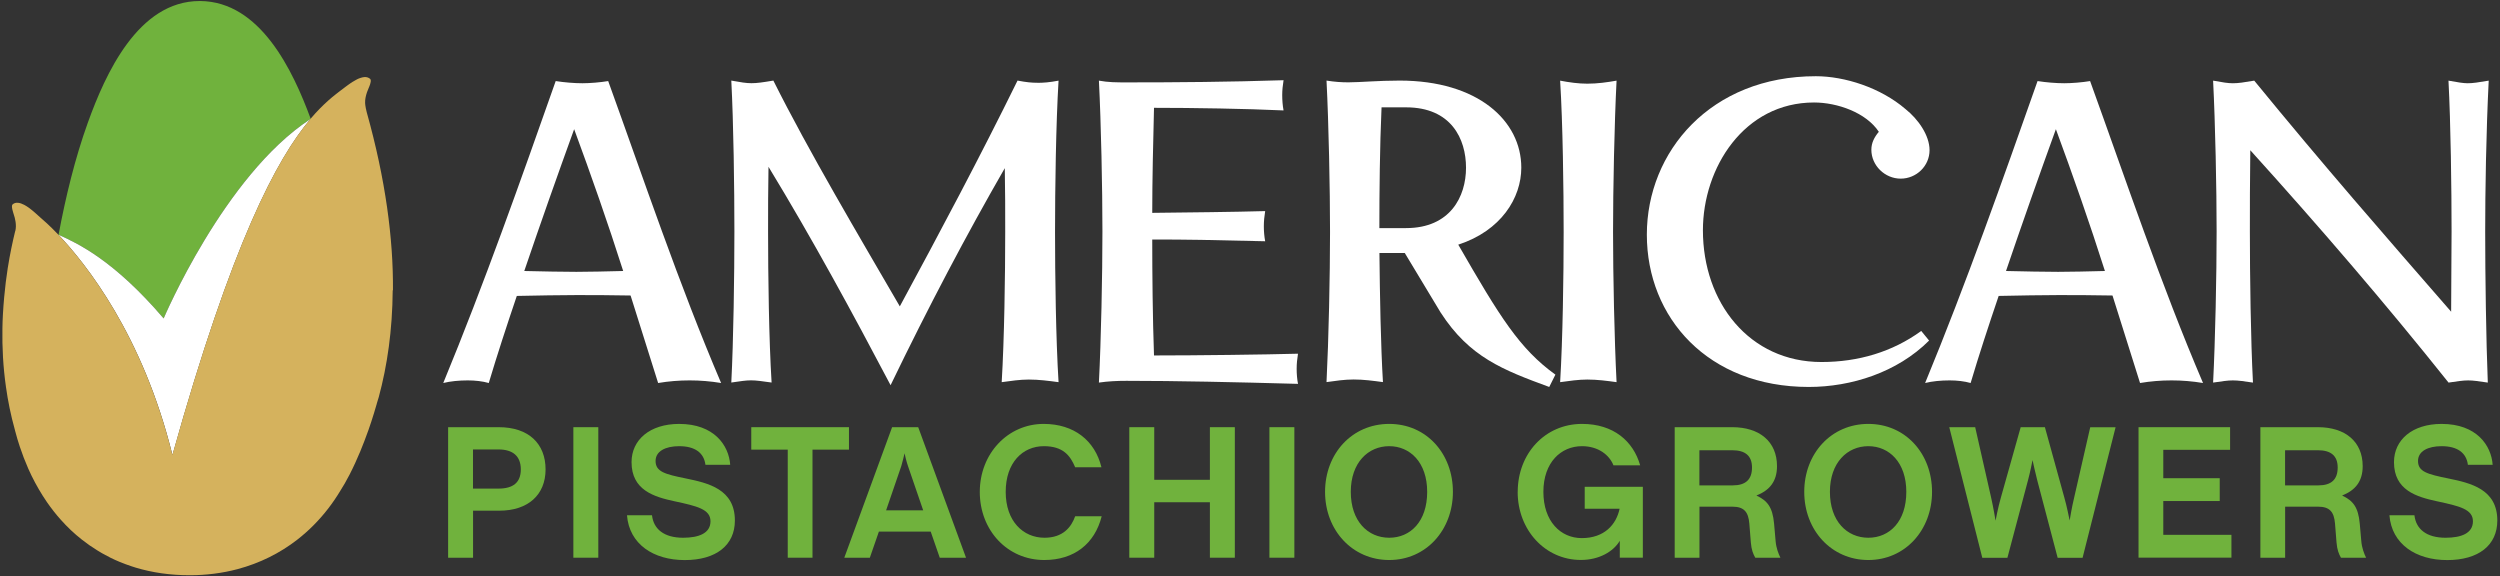 <svg xmlns="http://www.w3.org/2000/svg" id="Layer_1" viewBox="0 0 412 95"><rect x="0" y="0" width="412" height="95" fill="#333333" stroke="none"/><defs><style>      .st0 {        fill: #fff;      }      .st1 {        fill: #70b23d;      }      .st2 {        fill: #d5b25d;      }    </style></defs><g><path class="st0" d="M103.92,48.7c-3.17-.07-6.63-.07-8.94-.07-2.52,0-6.49.07-9.81.14-1.66,4.9-3.24,9.73-4.62,14.35-1.01-.29-2.24-.43-3.46-.43-1.44,0-2.88.14-4.04.43,6.78-16.44,12.76-33.39,18.53-49.76,1.37.22,3.1.36,4.4.36,1.23,0,2.96-.14,4.25-.36,5.84,16.15,11.68,33.53,18.61,49.76-1.73-.29-3.46-.43-5.19-.43s-3.46.14-5.19.43l-4.54-14.42ZM86.4,44.66c3.03.07,6.35.14,8.58.14,2.02,0,4.98-.07,7.72-.14-2.52-7.93-5.34-15.94-8.08-23.37-2.74,7.57-5.55,15.51-8.22,23.37Z"></path><path class="st0" d="M170.92,13.65c1.01,0,2.02-.07,3.53-.36-.43,7.07-.58,17.89-.58,24.95s.14,17.67.58,24.74c-1.66-.22-3.25-.43-4.9-.43-1.44,0-2.96.22-4.47.43.43-7.07.58-17.6.58-24.74,0-3.25,0-7.07-.07-10.53-6.35,11.04-12.55,22.79-18.82,35.77-6.27-11.9-12.84-24.02-20.12-35.99-.07,3.53-.07,7.36-.07,10.67,0,7.14.14,17.88.58,24.88-1.59-.22-2.52-.36-3.39-.36s-1.73.14-3.25.36c.36-7,.51-17.74.51-24.88s-.14-17.81-.51-24.88c1.59.29,2.45.43,3.32.43.94,0,1.88-.14,3.61-.43,5.84,11.68,14.06,25.53,20.84,37.21,6.71-12.4,13.27-24.74,19.4-37.21,1.51.29,2.38.36,3.25.36Z"></path><path class="st0" d="M185.64,62.76c-1.51,0-3.03.07-4.54.29.36-7,.58-17.74.58-24.88s-.22-17.81-.58-24.88c1.51.29,3.03.29,4.54.29,8.44,0,16.95-.07,25.89-.36-.14.87-.22,1.66-.22,2.45,0,.87.07,1.73.22,2.53-6.13-.29-15-.43-21.35-.43-.14,5.55-.29,11.97-.29,17.31,6.06-.07,13.34-.14,18.61-.29-.14.86-.22,1.66-.22,2.52,0,.79.07,1.66.22,2.45-8.87-.22-12.98-.29-18.61-.29,0,5.63.07,13.05.29,19.11,7.07,0,18.32-.14,23.73-.29-.14.87-.22,1.66-.22,2.52,0,.79.07,1.66.22,2.45-10.46-.29-20.05-.5-28.27-.5Z"></path><path class="st0" d="M255.31,63.77c-7.64-2.81-13.13-4.9-17.89-12.26l-5.91-9.81h-4.18c.07,6.85.22,15.36.58,21.27-1.66-.22-3.17-.43-4.83-.43-1.51,0-2.96.22-4.47.43.36-7.07.58-17.6.58-24.74s-.22-17.88-.58-24.95c1.37.22,2.52.29,3.61.29,1.87,0,4.9-.29,8.44-.29,12.91,0,20.05,6.63,20.05,14.35,0,4.98-3.32,10.39-10.39,12.69,6.85,11.9,10.1,17.16,16.01,21.42l-1.01,2.02ZM231.72,37.59c7.28,0,9.88-5.19,9.88-9.95s-2.45-9.95-9.88-9.95h-4.04c-.29,6.35-.36,14.06-.36,19.91h4.4Z"></path><path class="st0" d="M257.69,38.24c0-7.07-.14-17.88-.58-24.95,1.51.29,3.03.5,4.47.5,1.66,0,3.24-.22,4.83-.5-.36,7.07-.58,17.89-.58,24.95s.22,17.67.58,24.74c-1.59-.22-3.17-.43-4.83-.43-1.44,0-2.96.22-4.47.43.43-7.07.58-17.6.58-24.74Z"></path><path class="st0" d="M317.91,56.13c-5.27,5.26-12.84,7.64-19.83,7.64-16.59,0-26.68-11.4-26.68-25.1s10.53-26.11,27.84-26.11c4.76,0,10.67,1.88,14.78,5.41,2.09,1.66,3.97,4.33,3.97,6.78,0,2.6-2.16,4.69-4.76,4.69s-4.83-2.16-4.83-4.76c0-1.15.5-2.09,1.23-2.96-2.09-3.17-6.85-4.83-10.67-4.83-11.54,0-18.32,10.75-18.32,21.06,0,11.9,7.64,21.71,19.54,21.71,6.06,0,11.68-1.66,16.44-5.12l1.3,1.59Z"></path><path class="st0" d="M348.13,48.7c-3.17-.07-6.64-.07-8.94-.07-2.53,0-6.49.07-9.81.14-1.66,4.9-3.25,9.74-4.62,14.35-1.01-.29-2.24-.43-3.46-.43-1.44,0-2.88.14-4.04.43,6.78-16.44,12.76-33.39,18.53-49.76,1.37.22,3.1.36,4.4.36,1.23,0,2.96-.14,4.26-.36,5.84,16.15,11.68,33.54,18.61,49.76-1.73-.29-3.46-.43-5.19-.43s-3.46.14-5.19.43l-4.54-14.42ZM330.6,44.66c3.03.07,6.35.14,8.58.14,2.02,0,4.98-.07,7.71-.14-2.52-7.93-5.34-15.94-8.08-23.37-2.74,7.57-5.55,15.51-8.22,23.37Z"></path><path class="st0" d="M406.77,62.69c-.94,0-1.66.14-3.25.36-10.24-12.84-21.13-25.53-32.67-38.29-.07,4.98-.07,9.66-.07,13.41,0,7.14.14,17.88.51,24.88-1.52-.22-2.38-.36-3.32-.36-.87,0-1.73.14-3.25.36.36-7,.58-17.74.58-24.88s-.22-17.81-.58-24.88c1.59.29,2.45.43,3.25.43.94,0,1.8-.14,3.53-.43,11.32,13.85,21.64,25.67,32.45,38.08,0-4.33.07-9.45.07-13.2,0-7.07-.14-17.81-.51-24.88,1.59.29,2.45.43,3.17.43.87,0,1.73-.14,3.46-.43-.43,8.58-.58,18.32-.58,24.88,0,7.14.15,17.88.43,24.88-1.52-.22-2.38-.36-3.25-.36Z"></path></g><g><path class="st1" d="M73.84,70.4h8.35c4.97,0,7.72,2.75,7.72,6.96s-2.91,6.8-7.62,6.8h-4.33v7.75h-4.11v-21.51ZM82.16,80.52c2.37,0,3.67-.98,3.67-3.16s-1.3-3.29-3.67-3.29h-4.21v6.45h4.21Z"></path><path class="st1" d="M94.49,70.4h4.11v21.51h-4.11v-21.51Z"></path><path class="st1" d="M103.34,84.92h4.11c.25,2.25,1.96,3.7,5.12,3.7,2.59,0,4.52-.73,4.52-2.72s-2.25-2.5-5.92-3.29c-3.39-.73-7.09-1.83-7.09-6.45,0-3.67,3.01-6.3,7.85-6.3,5.76,0,8.19,3.54,8.41,6.74h-4.08c-.25-1.99-1.74-3.07-4.33-3.07-2.25,0-3.89.82-3.89,2.44,0,1.77,1.55,2.18,5,2.88,3.7.76,8.07,1.77,8.07,6.93,0,4.08-3.1,6.52-8.26,6.52s-9.14-2.62-9.52-7.37Z"></path><path class="st1" d="M129.82,74.1h-6.01v-3.7h16.1v3.7h-6.01v17.81h-4.08v-17.81Z"></path><path class="st1" d="M147.02,70.4h4.3l7.88,21.51h-4.33l-1.49-4.3h-8.54l-1.49,4.3h-4.21l7.88-21.51ZM146.04,84.1h6.1l-2.5-7.28c-.22-.6-.54-1.93-.57-2.12-.03.16-.35,1.49-.54,2.12l-2.5,7.28Z"></path><path class="st1" d="M161.47,81.06c0-6.3,4.62-11.2,10.53-11.2,5,0,8.45,2.75,9.52,7.15h-4.33c-.82-1.96-2.02-3.48-5.16-3.48-3.48,0-6.29,2.69-6.29,7.53s2.88,7.56,6.39,7.56c3.07,0,4.43-1.77,5.06-3.54h4.37c-1.14,4.52-4.52,7.21-9.46,7.21-6.1,0-10.63-4.9-10.63-11.23Z"></path><path class="st1" d="M186.11,70.4h4.11v8.67h9.17v-8.67h4.11v21.51h-4.11v-9.14h-9.17v9.14h-4.11v-21.51Z"></path><path class="st1" d="M209.2,70.4h4.11v21.51h-4.11v-21.51Z"></path><path class="st1" d="M218.37,81.06c0-6.3,4.43-11.2,10.57-11.2s10.5,4.9,10.5,11.2-4.43,11.23-10.5,11.23-10.57-4.9-10.57-11.23ZM235.2,81.06c0-4.84-2.81-7.53-6.26-7.53s-6.33,2.69-6.33,7.53,2.82,7.56,6.33,7.56,6.26-2.69,6.26-7.56Z"></path><path class="st1" d="M250.12,81.06c0-6.3,4.49-11.2,10.6-11.2,5.19,0,8.45,2.85,9.58,6.83h-4.4c-.69-1.74-2.53-3.16-5.19-3.16-3.48,0-6.36,2.69-6.36,7.53s2.82,7.62,6.33,7.62c3.73,0,5.69-2.25,6.23-4.84h-5.75v-3.61h9.58v11.67h-3.8v-2.78c-1.04,1.77-3.39,3.16-6.42,3.16-5.85,0-10.41-4.9-10.41-11.23Z"></path><path class="st1" d="M275.99,70.4h9.49c4.49,0,7.37,2.37,7.37,6.42,0,2.53-1.23,3.99-3.39,4.84,1.8.86,2.66,1.9,2.91,4.65l.25,2.85c.09,1.14.47,2.09.79,2.75h-4.14c-.35-.6-.63-1.3-.73-2.5l-.25-3.13c-.16-1.93-.89-2.78-2.78-2.78h-5.44v8.41h-4.08v-21.51ZM285.57,79.99c2.12,0,3.16-.98,3.16-2.94s-1.14-2.85-3.26-2.85h-5.41v5.79h5.5Z"></path><path class="st1" d="M297.34,81.06c0-6.3,4.43-11.2,10.56-11.2s10.5,4.9,10.5,11.2-4.43,11.23-10.5,11.23-10.56-4.9-10.56-11.23ZM314.16,81.06c0-4.84-2.81-7.53-6.26-7.53s-6.33,2.69-6.33,7.53,2.82,7.56,6.33,7.56,6.26-2.69,6.26-7.56Z"></path><path class="st1" d="M321.21,70.4h4.3l2.63,11.61c.38,1.68.73,3.8.73,3.8,0,0,.41-2.21.88-3.83l3.26-11.58h3.99l3.19,11.55c.44,1.52.82,3.54.89,3.83.03-.19.35-2.18.73-3.73l2.66-11.64h4.18l-5.44,21.51h-4.11l-3.35-12.72c-.32-1.23-.73-3.1-.79-3.38-.03.19-.38,1.99-.76,3.38l-3.38,12.72h-4.14l-5.44-21.51Z"></path><path class="st1" d="M352.43,70.4h15.09v3.73h-11.01v4.68h9.3v3.76h-9.3v5.57h11.23v3.76h-15.31v-21.51Z"></path><path class="st1" d="M372.51,70.4h9.49c4.49,0,7.37,2.37,7.37,6.42,0,2.53-1.23,3.99-3.39,4.84,1.8.86,2.66,1.9,2.91,4.65l.25,2.85c.09,1.14.47,2.09.79,2.75h-4.14c-.35-.6-.63-1.3-.73-2.5l-.25-3.13c-.16-1.93-.89-2.78-2.78-2.78h-5.44v8.41h-4.08v-21.51ZM382.09,79.99c2.12,0,3.16-.98,3.16-2.94s-1.14-2.85-3.26-2.85h-5.41v5.79h5.5Z"></path><path class="st1" d="M393.79,84.92h4.11c.25,2.25,1.96,3.7,5.12,3.7,2.6,0,4.52-.73,4.52-2.72s-2.25-2.5-5.92-3.29c-3.39-.73-7.09-1.83-7.09-6.45,0-3.67,3.01-6.3,7.85-6.3,5.76,0,8.19,3.54,8.41,6.74h-4.08c-.25-1.99-1.74-3.07-4.33-3.07-2.25,0-3.89.82-3.89,2.44,0,1.77,1.55,2.18,5,2.88,3.7.76,8.07,1.77,8.07,6.93,0,4.08-3.1,6.52-8.26,6.52s-9.14-2.63-9.52-7.37Z"></path></g><path class="st1" d="M51.21,19.6C48.25,11.55,42.88.27,33.02.17h-.12C22.75.17,17.35,12.23,14.47,20.23c-2.13,5.92-3.66,12.27-4.82,18.46,3.17,1.42,9.17,4.24,17.32,13.79,0,0,9.96-23.53,24.1-32.8l.14-.07Z"></path><path class="st0" d="M51.16,19.63l-.09.05c-14.14,9.27-24.1,32.8-24.1,32.8-8.15-9.55-14.15-12.37-17.32-13.79,0,0,0,.02,0,.02h0c4.51,4.75,13.89,16.51,18.77,36.27,9.85-35.14,17.24-48.85,22.74-55.36Z"></path><path class="st2" d="M64.76,47.87c.06-8.5-1.2-18.24-4.33-29.4l-.02-.09c-.09-.35-.16-.7-.21-1.06-.02-.12-.02-.24-.03-.36-.02-.6.12-1.19.31-1.76.08-.23.17-.45.27-.68.1-.23.43-.97.34-1.35-.01-.05-.03-.1-.06-.14-.13-.12-.27-.21-.42-.26-.36-.13-.78-.07-1.23.08-.07.02-.14.05-.22.08-.15.06-.31.13-.46.22-.2.1-.4.22-.59.34-.14.09-.27.18-.41.27-.15.1-.3.21-.45.32-.09.07-.18.13-.27.2s-.17.13-.25.19l-.05.04c-.19.14-.39.29-.6.45,0,0-.02.01-.03.02-.2.15-.4.31-.6.47,0,0-.02.01-.03.02-.21.16-.42.33-.63.51,0,0-.01,0-.02.01-.88.74-1.83,1.62-2.85,2.74,0,0,0,0,0,0-.25.28-.51.57-.77.88h0c-5.5,6.51-12.89,20.22-22.74,55.36-4.88-19.76-14.26-31.52-18.77-36.27-1.57-1.65-2.56-2.47-2.56-2.47-.18-.15-.43-.38-.71-.63-.19-.17-.39-.36-.61-.55-.32-.28-.67-.57-1.03-.83-.24-.17-.48-.32-.72-.45-.36-.19-.71-.32-1.04-.35-.33-.03-.63.04-.89.26-.03.03-.06.08-.08.13-.02.05-.03.11-.03.18-.01.33.13.79.21,1.06.02.05.03.1.04.13.08.23.15.46.21.69.06.23.11.47.14.7.03.24.05.47.05.71,0,.24-.03.48-.08.72l-.05.15c-.4,1.64-.84,3.68-1.21,6.02-.23,1.49-.44,3.11-.59,4.82-.08.93-.16,1.89-.21,2.87-.04.75-.07,1.52-.08,2.3-.05,3.06.11,6.31.59,9.65.32,2.28.79,4.61,1.44,6.94l.07.28c.23.88.48,1.73.76,2.57.42,1.26.89,2.48,1.41,3.66.35.78.72,1.55,1.12,2.29.4.74.82,1.46,1.26,2.16.22.35.45.69.68,1.03.7,1.01,1.45,1.98,2.26,2.88,1.07,1.21,2.23,2.31,3.49,3.3.82.65,1.68,1.25,2.58,1.8.25.16.51.31.77.46.93.53,1.89,1.01,2.89,1.42.63.26,1.28.5,1.94.72.25.08.5.16.75.24,2.71.81,5.66,1.24,8.85,1.24,2.78,0,5.41-.35,7.87-1,3.69-.98,7-2.64,9.85-4.85.95-.74,1.85-1.53,2.7-2.39,1.7-1.71,3.19-3.64,4.45-5.75.17-.26.4-.63.68-1.12.47-.81,1.06-1.93,1.73-3.39.27-.58.55-1.22.84-1.92.43-1.04.88-2.21,1.34-3.5.3-.86.61-1.79.91-2.77.15-.49.3-1,.45-1.52,0,0,0-.04.02-.09.05-.16.09-.3.13-.43.12-.38.19-.62.19-.62,1.4-5.17,2.25-11.02,2.3-17.63Z"></path></svg>